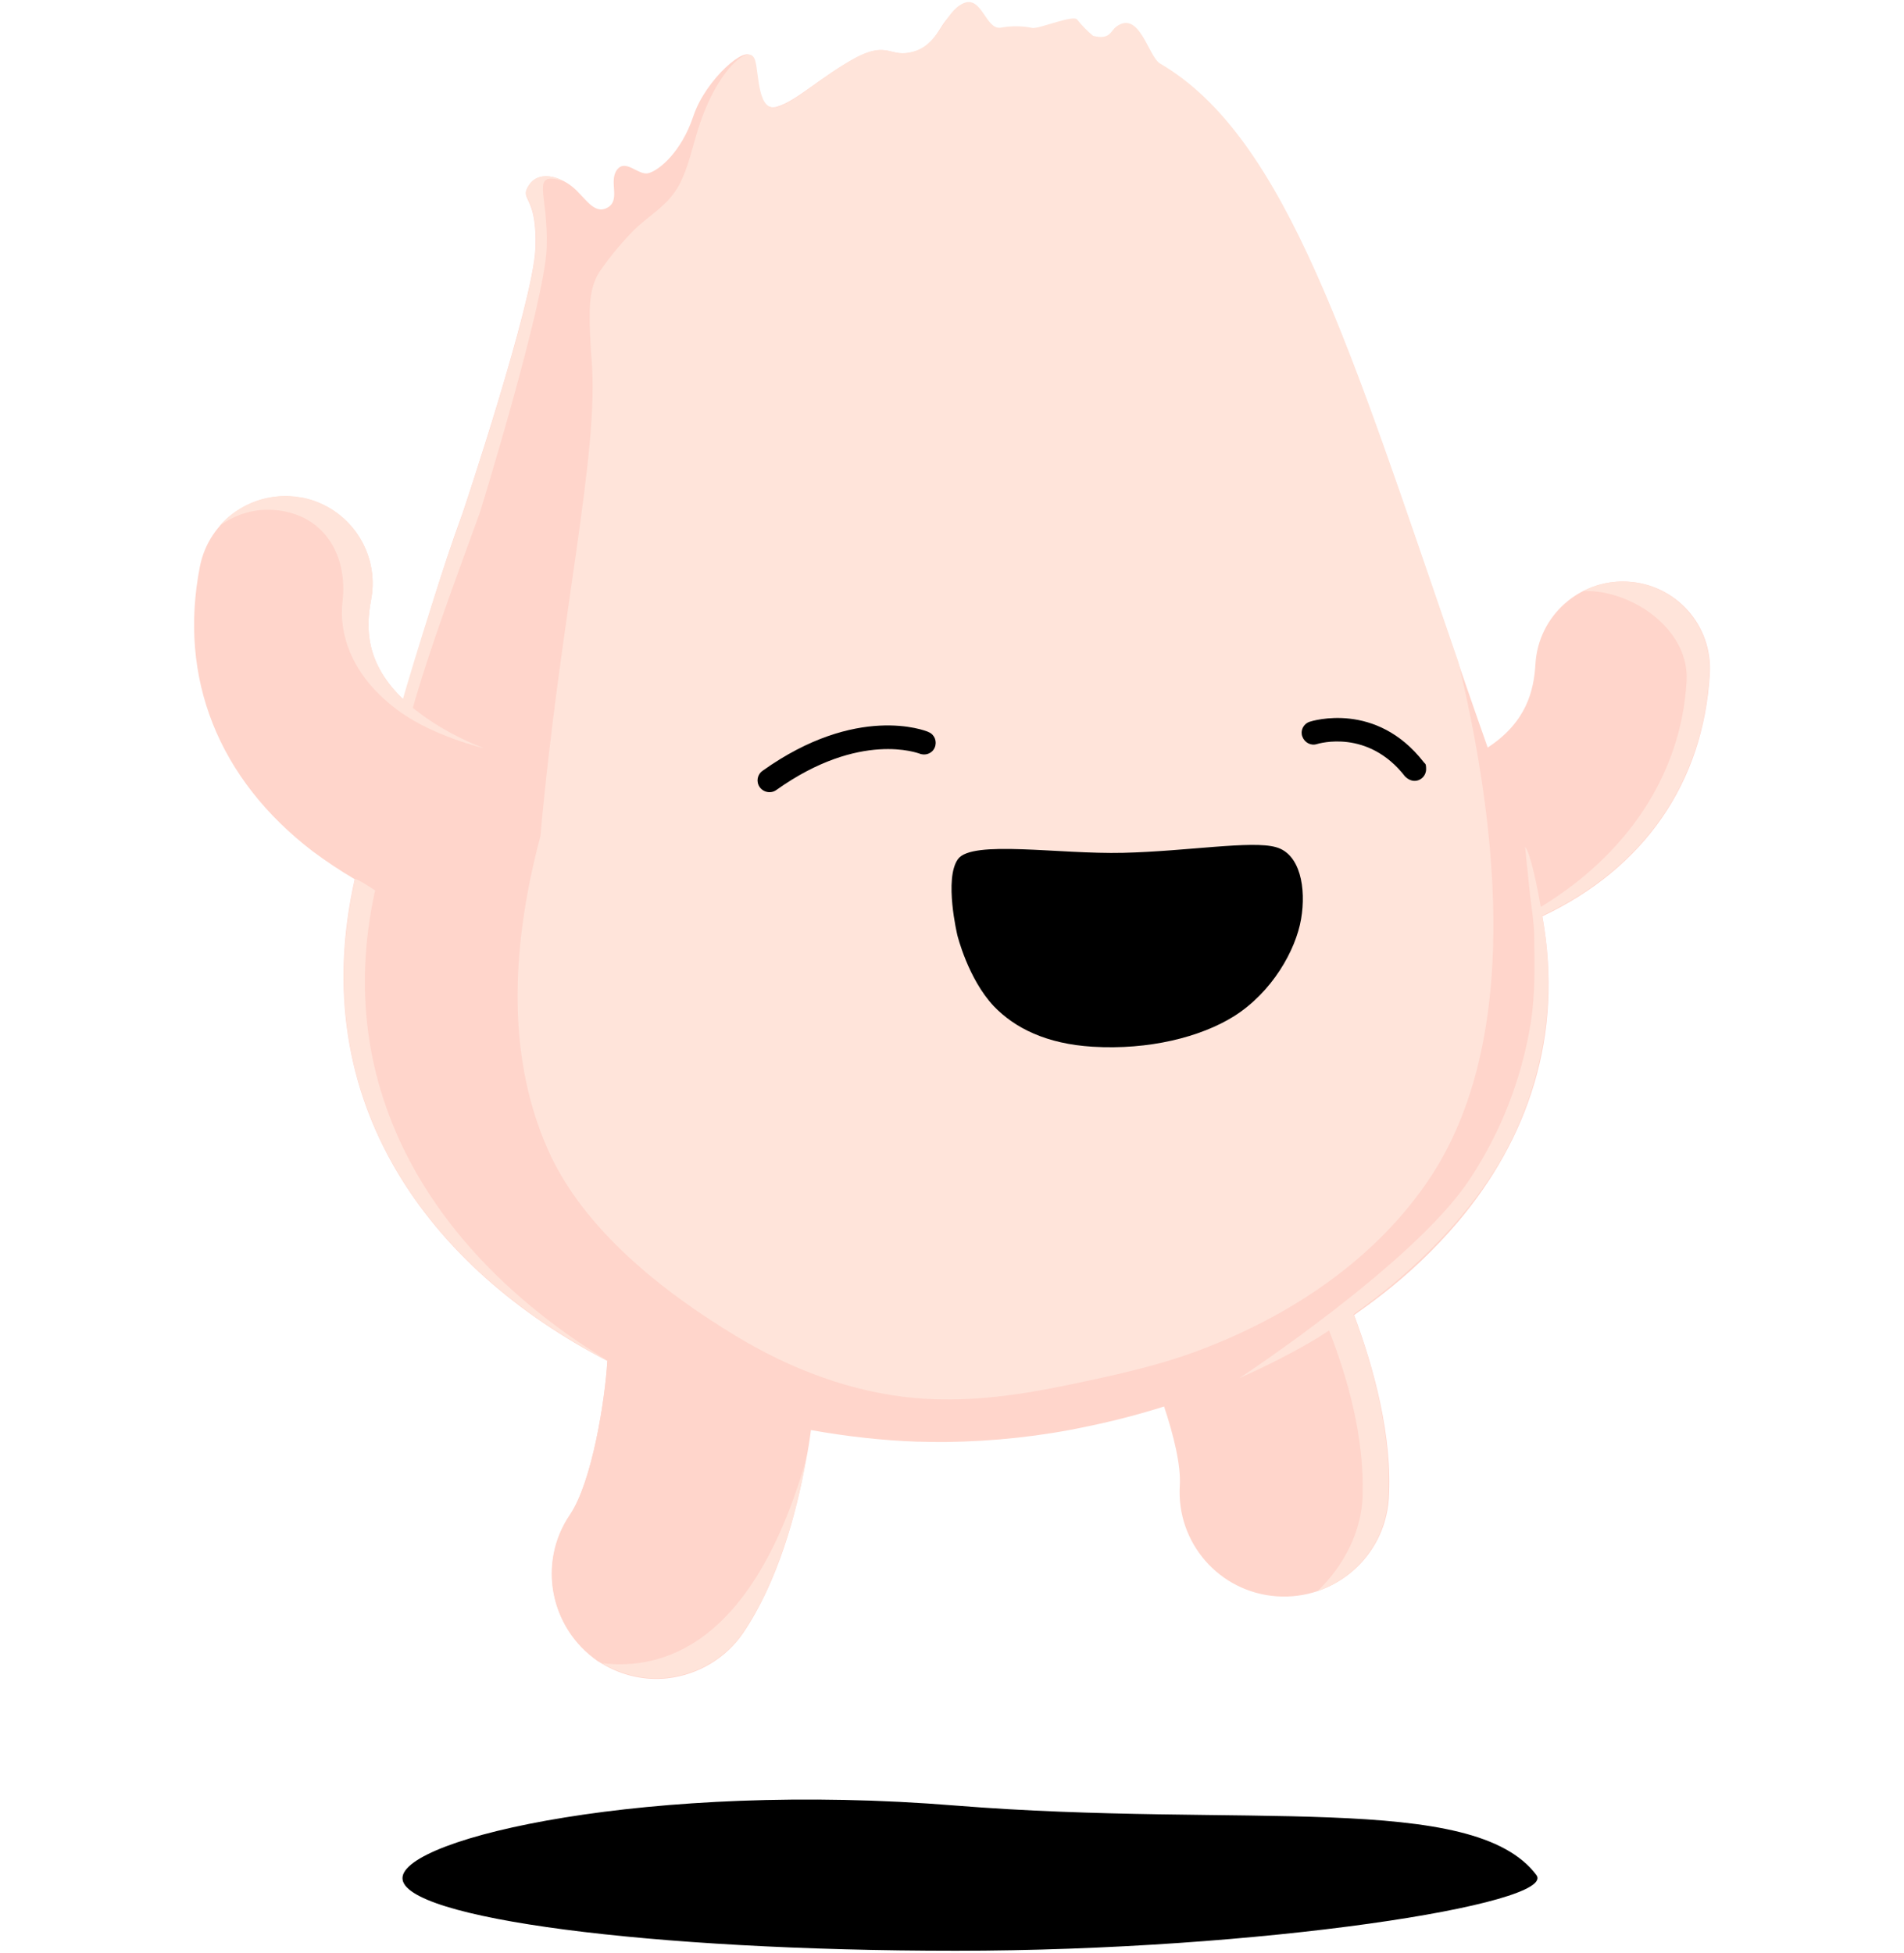 <svg xmlns="http://www.w3.org/2000/svg" viewBox="0 0 606 621.5"><defs><style>.cls-1{fill:#ffd5cb}.cls-2{fill:#ffe4da}</style></defs><g id="Lager_1"><path d="M489 596.7c-20.1-26.7-93.5-14.8-184.8-22.1-97.1-7.9-176.1 10.3-176.1 23.1s78.9 23.1 176.1 23.1 191.7-14.9 184.8-24.1Z"/><path class="cls-1" d="M544.2 214.4c-2 34.7-20.9 61.9-53.3 77.2 6.9 38.1-4.7 71-26.9 97.3-7.4 8.7-15.6 16.5-24.7 23.5-2.7 2.1-5.5 4.1-8.3 6.1 6.2 16.7 12.3 38.6 11 58.7-1.4 18.4-17.3 32.1-35.7 30.8-18.2-1.3-31.9-17-30.8-35.2.4-6.4-1.9-15.9-5-25.2-7.9 2.5-16 4.6-24.2 6.3-14.9 3.2-30 4.8-45.2 5-2.7 0-5.5 0-8.3-.1h-.8c-11.4-.4-22.7-1.7-33.9-3.7-.4 3.1-.9 6.4-1.6 9.8-3.1 17.2-9 38.5-19.9 54.7-5.5 8.1-14.4 13.4-24.2 14.5-7.2.8-14.5-.9-20.7-4.6l-1.5-.9C175 518 171 497.3 181.4 482c7.1-10.5 11.2-36.7 11.9-48.9-56.6-29.3-96.4-82.4-80.4-153.3-4.6-2.7-9.1-5.7-13.4-8.9-30-23-42.8-55.1-35.9-90.5 2.9-15 17.3-24.8 32.3-22h.2c15 2.9 24.9 17.5 22 32.5-1.7 8.8-1.9 20.2 10.5 31.9 5.8-20.5 11.7-40.6 18.7-59.7 0 0 22.4-66.8 23.1-84 .7-17.2-5.3-15.2-2.1-20.1 3.2-4.8 9.6-2.9 13.7.3s6.9 9.2 11.3 6.8c4.4-2.4.3-8.4 3.1-12.1 2.8-3.6 6.8 2 10 1.1 3.2-.8 10.4-6.5 14.3-18.2s17.2-23.1 18.4-18.6c1.8 6.5 2 17.7 8.4 15.6 6.4-2 14-9.7 24.8-15.4s10.8.3 18.8-2.1c8-2.5 7.6-10.1 13.6-12.9s1.2 7.6 6.1 6.8 27.3.2 38.1 2.2c.2 0 .3.1.4.3 58.4 12.1 78.4 95 124.2 225.1 12.4-8.1 14.7-18.2 15.2-26.6.9-15.3 14-27 29.3-26.2 15.4.8 27.1 13.9 26.2 29.3Z"/><path class="cls-2" d="M119.3 283.3s-6.1-4.1-6.4-3.5v.6c-15.7 70.6 24 123.4 80.5 152.6-50.9-30.8-88.9-82.3-74-149.7Z"/><path class="cls-1" d="M193.3 433.1c3.5 2.1 7.1 4.1 10.7 6.1-.7 12.5-4.7 39.1-11.8 49.8-8.8 13.2-7.3 30.7 3.5 42.4-1.4-.6-2.7-1.3-3.9-2l-1.5-.9c-15.2-10.3-19.2-31.1-8.9-46.3 7.1-10.7 11.2-36.9 11.9-49.1Z"/><path class="cls-2" d="M179.2 57.6c-10.7-3.1-4.6 3.7-5.2 21.2-.6 17.5-21.2 84.1-21.2 84.1-7 19.5-16.1 43.3-21.9 64.1-3.7-3.5-1.4.7-3.2-2.7 5.1-17.7 13.6-44.6 19.7-61.3 0 0 22.4-66.8 23.1-84 .7-17.2-5.3-15.2-2.1-20.1 2.4-3.8 7.1-3.3 10.8-1.3-.3.2.5 0 0 0Zm285 153.2c-34.3-99.5-54.7-167.1-95-190.6-3.7-2.2-6.5-17-13.8-11.8-2 1.4-2 4.4-7.5 3-1.8-1.5-3.5-3.2-5-5.1-1.1-1.8-12 2.9-14.3 2.6-3.3-.7-6.7-.7-10.1-.1-4.8.8-6-10.5-12-7.7s-7.4 12.7-15.4 15.2-8.1-3.6-18.9 2.1C261.6 24.3 254 31.9 247.6 34c-6.4 2.1-6-10.1-7.2-14.6-1.4-5-6.8.5-8.4 2.4-4.8 5.9-7.9 13-10.1 20.2-1.6 5.3-2.8 10.8-5.2 15.8-.7 1.5-1.6 2.9-2.6 4.2-3.3 4.3-8 7.1-11.9 10.8-4 4-7.7 8.4-10.9 13-3.7 5-3.7 11.6-3.6 17.4.1 3.8.3 7.6.6 11.4 2.5 29.6-10 81.5-16.3 151.5-8.6 32.4-11.6 68.5 2.5 100 11.3 25.3 36.6 45.1 59.8 59.1 17.3 10.5 36.8 17.9 56.9 19.7 15.6 1.4 31.2-.6 46.5-3.7 15-3.1 30-6.2 44.3-11.6 29-11 56.2-29 73.5-55.3 30.7-47 19.2-119.3 8.7-163.5Z"/><path class="cls-2" d="M154 238.1c-7.8-3-15.1-7-21.7-12.1-16.1-12.8-16-25.4-14.2-35.1 2.9-15.1-6.9-29.6-22-32.6h-.2c-9.7-1.8-19.7 1.7-26.2 9.2 5.3-4 11.9-5.9 18.5-5.1h.2c14.6 1.7 22.4 14 20.6 29.2-1.1 9.7 2.4 23.7 18.7 35.2 11 7.7 26.2 11.3 26.3 11.3Zm364.1-53c-4.9-.3-9.8.7-14.1 3h2.3c15.3.9 31.4 13.3 30.5 28.6-1.7 30.5-19.8 55.8-46.4 71.9-.9-5.2-3.3-17.4-5-19.1.9 9.1 1.4 13.4 1.5 14.6.6 5.5 1.3 8.9 1.4 13.4.1 9.5.4 18.6-1.1 28-2.9 18-9.6 35.1-19.7 50.2-17.7 26.5-72.9 62.8-73.1 62.9 8.5-3.8 16.9-8 24.9-12.8 1.2-.8 2.5-1.6 3.7-2.4 6.1 15.5 11.2 34.1 10.7 52.4-.3 11.5-5.9 22.4-14.3 30.5 12.7-4.4 21.5-15.9 22.4-29.3 1.3-20.1-4.8-42.2-11-58.8 4-2.8 7.8-5.7 11.6-8.8 14.2-11.8 27.4-26 36.4-42.2 12.6-23.1 16.9-49.9 12-75.8 32.4-15.2 51.3-42.5 53.3-77.1.8-15.2-10.8-28.3-26-29.2ZM256.5 464.7c-3.1 17.2-9 38.5-19.9 54.7-5.5 8.1-14.4 13.4-24.2 14.5-7.2.8-14.5-.9-20.7-4.6 18.8 2.2 47.6-5.2 64.8-64.6Z"/><path d="M304.7 297.6s-4.3-18 .2-24.2 32.1-1.5 52.6-2 40.9-4 48.6-1.8c7.7 2.1 9.7 13 8 22.9s-9.2 23.3-21.5 31c-10.5 6.5-26.8 10.7-44.9 9.6-14.6-.9-24.7-5.9-31.4-12.9-8.2-8.7-11.6-22.6-11.6-22.6Zm-59.8-45.5c.8 0 1.5-.2 2.2-.7 26.7-19 45.3-11.6 45.5-11.6 1.9.8 4.1 0 4.9-1.9s0-4.1-1.9-4.9q-.1 0-.2-.1c-.9-.4-22.7-9-52.7 12.4-1.7 1.2-2.1 3.5-.9 5.2.7 1 1.9 1.6 3.1 1.6Zm205.3-3.6c2.1 0 3.7-1.7 3.7-3.7s-.3-1.6-.8-2.3c-15.1-19.4-35.4-13.1-36.3-12.8-2 .7-3 2.8-2.3 4.7s2.7 3 4.6 2.4c.7-.2 16.3-4.9 28.1 10.3.8.8 1.9 1.4 3 1.4Z"/></g></svg>